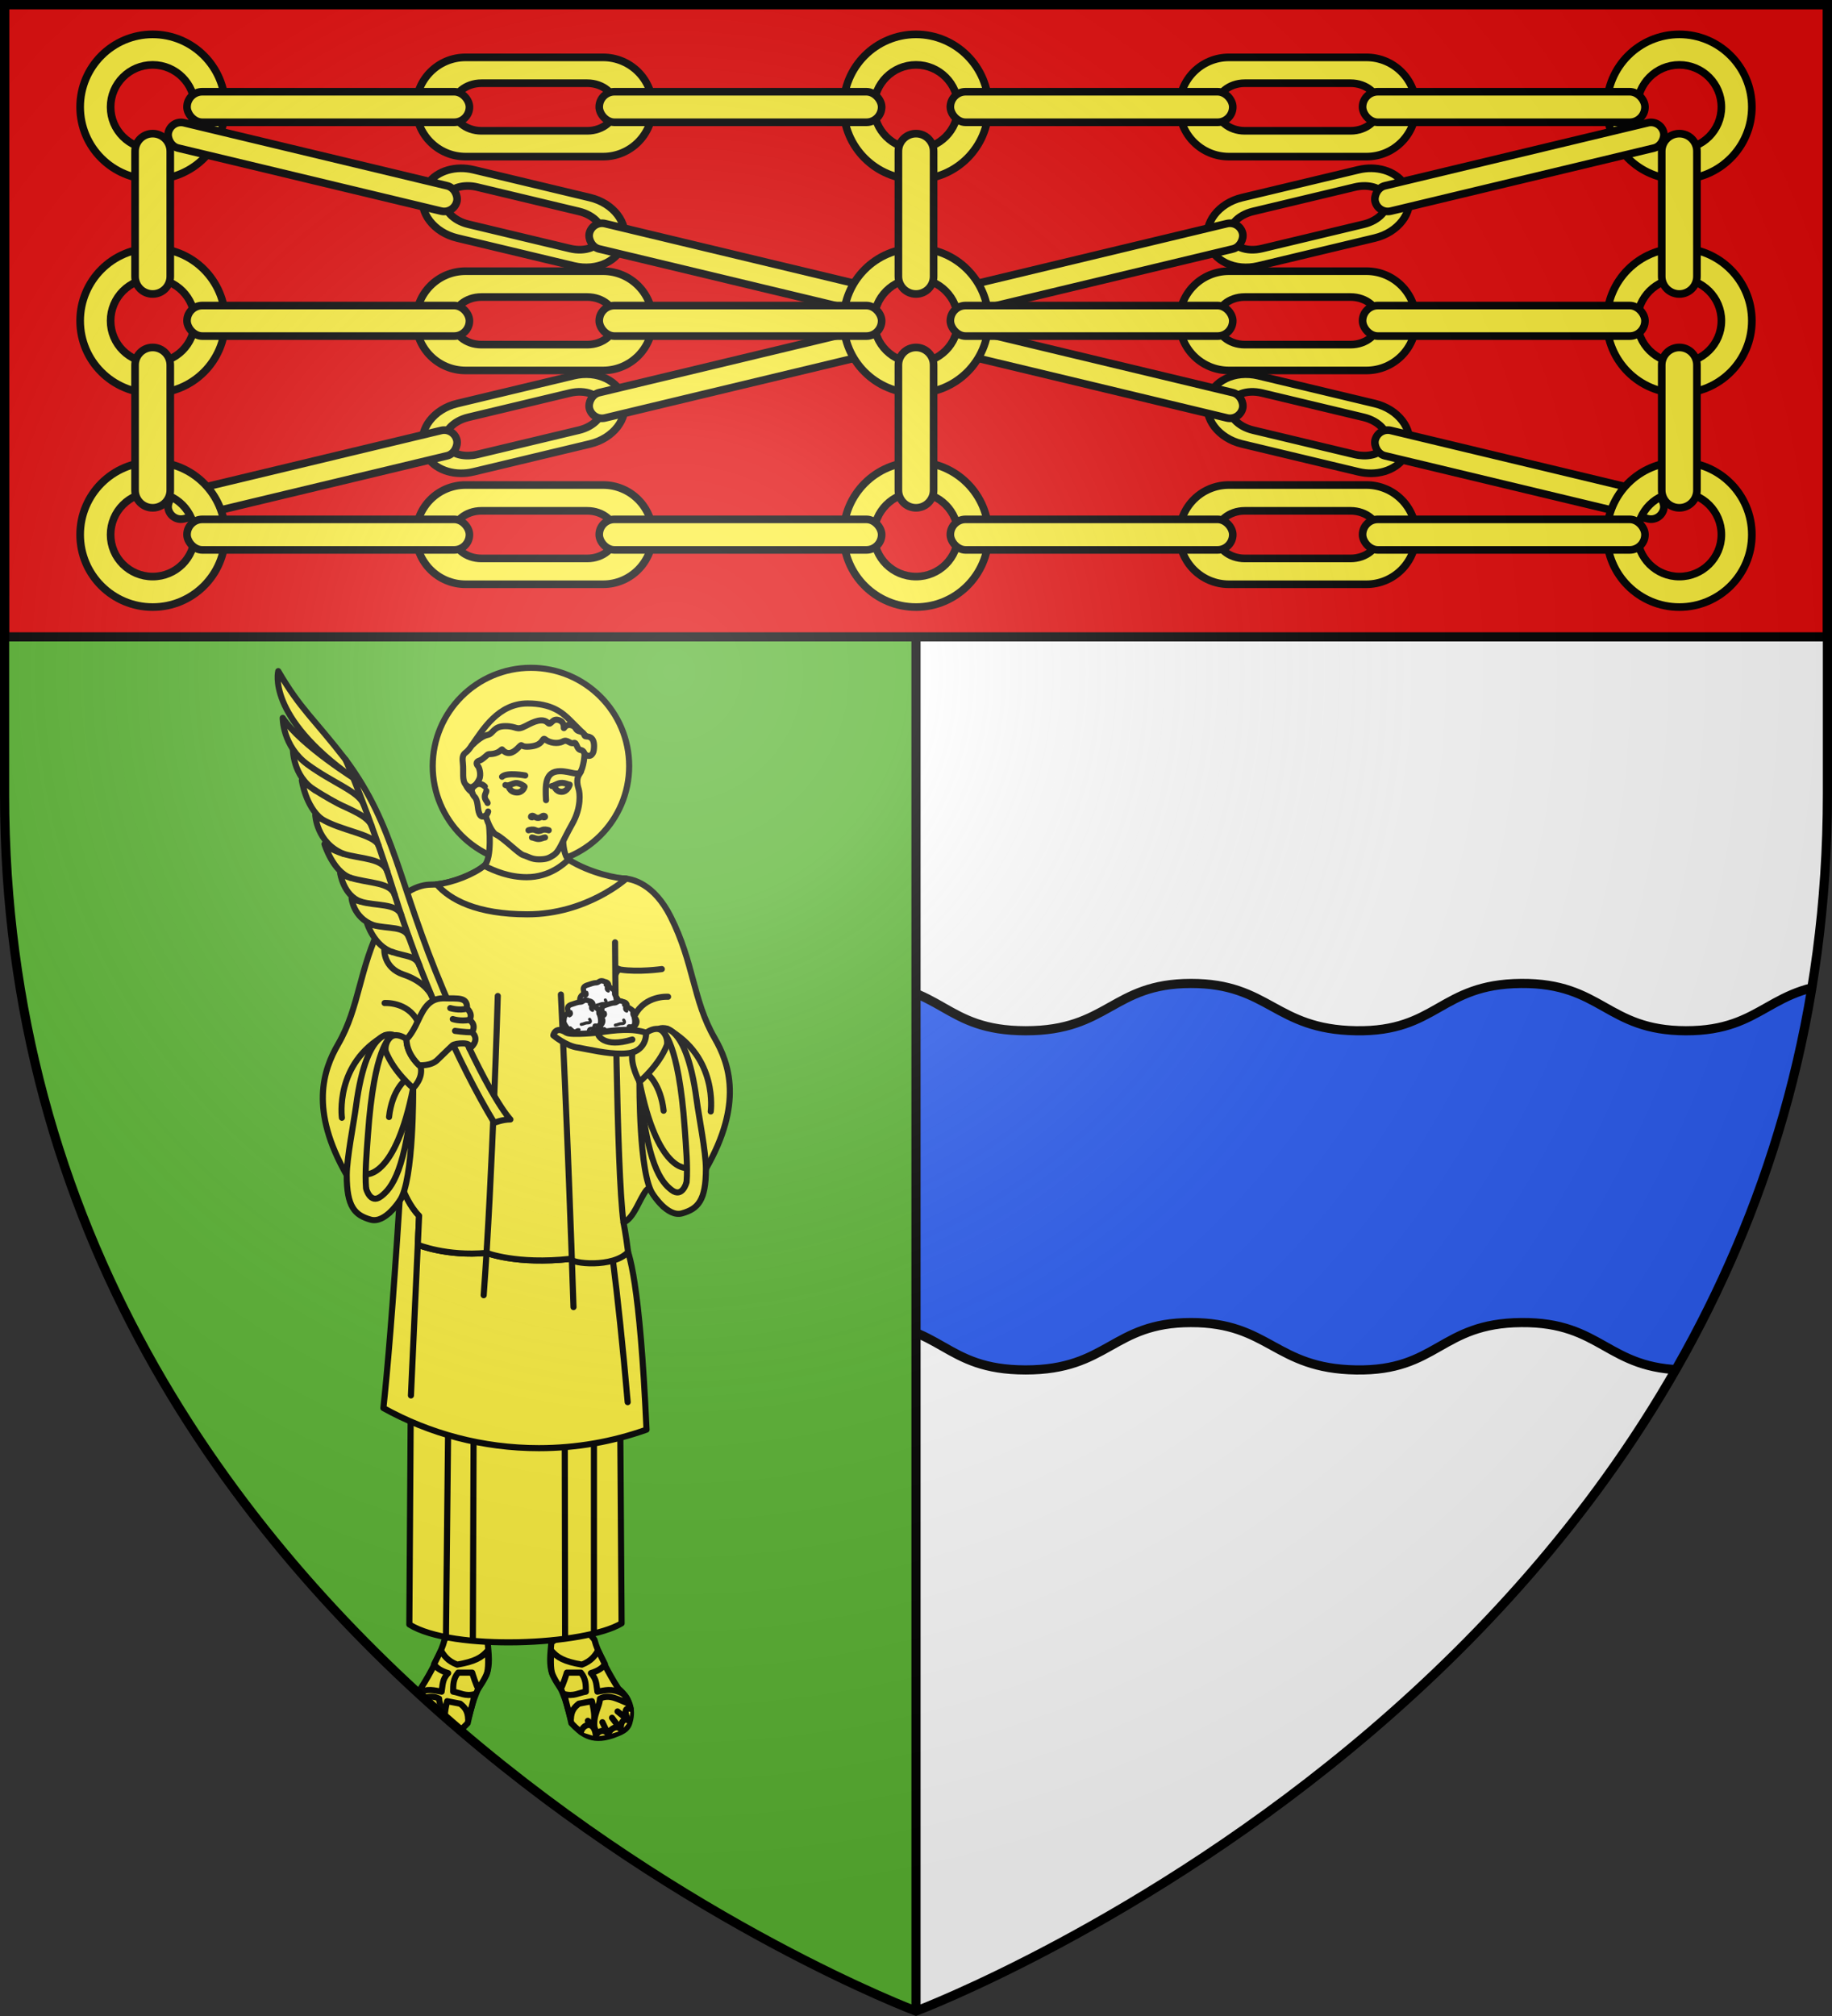<?xml version="1.0" encoding="UTF-8" standalone="no"?><svg height="660" viewBox="-300 -300 600 660" width="600" xmlns="http://www.w3.org/2000/svg" xmlns:xlink="http://www.w3.org/1999/xlink"><rect x="-300" y="-300" width="600" height="660" fill="#333333" stroke="none"/><radialGradient id="a" cx="-80" cy="-80" gradientUnits="userSpaceOnUse" r="405"><stop offset="0" stop-color="#fff" stop-opacity=".31"/><stop offset=".19" stop-color="#fff" stop-opacity=".25"/><stop offset=".6" stop-color="#6b6b6b" stop-opacity=".125"/><stop offset="1" stop-opacity=".125"/></radialGradient><clipPath id="b"><path d="m298.5-298.5h-298.5v657s298.5-112.209 298.5-398.457z"/></clipPath><clipPath id="c"><path d="m-309.545-306.549h637.325v275.834c0 305.392-318.663 425.105-318.663 425.105s-318.663-119.713-318.663-425.105z"/></clipPath><path d="m-298.5-298.5h298.5v657s-298.5-112.209-298.5-398.457z" fill="#5ab532"/><path d="m298.5-298.5h-298.5v657s298.5-112.209 298.5-398.457z" fill="#fff"/><g stroke="#000" stroke-width="3"><path clip-path="url(#b)" d="m-126.229 21.961c-15.249-.058-23.783 5.252-32.272 9.857v18.91c0 31.089 4.273 59.708 11.707 85.963 4.882-2.207 12.16-3.74 20.357-3.709 25.645.097 29.505 15.579 54.126 15.512 24.621-.067 26.831-15.833 54.074-15.512 27.242.321 26.966 15.497 54.126 15.512 27.16.014 28.308-15.481 54.113-15.512 25.805-.031 27.389 15.081 54.113 15.512 26.724.431 27.484-15.296 54.126-15.512 26.641-.216 27.936 15.469 54.074 15.512 26.138.043 26.969-15.512 54.126-15.512 9.567 0 14.61 1.913 20.149 4.384 7.552-26.44 11.915-55.281 11.915-86.638v-18.391c-9.16-4.549-15.152-10.376-32.272-10.376-27.129 0-27.975 15.528-54.087 15.486-26.111-.043-27.394-15.702-54.008-15.486-26.614.216-27.364 15.916-54.061 15.486-26.697-.43-28.295-15.516-54.074-15.486-25.779.03-26.941 15.5-54.074 15.486-27.132-.014-26.846-15.165-54.061-15.486-27.214-.321-29.413 15.419-54.008 15.486-24.596.067-28.467-15.388-54.087-15.486z" fill="#2b5df2" fill-rule="evenodd"/><path d="m0 358.398v-656.898" fill="none"/><path d="m-298.5-298.5h597v207h-597z" fill="#e20909" stroke-miterlimit="3.864"/></g><g fill="#fcef3c"><g id="d" fill="#fcef3c"><path d="m102.5-281.219c-9.002 0-16.25 7.247-16.25 16.25s7.247 16.25 16.25 16.25h45c9.002 0 16.25-7.247 16.25-16.25s-7.247-16.25-16.25-16.25zm5.184 8.459h34.633c5.183 0 9.355 3.475 9.355 7.791s-4.172 7.791-9.355 7.791h-34.633c-5.183 0-9.355-3.475-9.355-7.791s4.172-7.791 9.355-7.791zm-255.184-8.459c-9.002 0-16.25 7.247-16.25 16.25s7.247 16.25 16.25 16.25h45c9.002 0 16.25-7.247 16.25-16.25s-7.247-16.25-16.25-16.25zm5.184 8.459h34.633c5.183 0 9.355 3.475 9.355 7.791s-4.172 7.791-9.355 7.791h-34.633c-5.183 0-9.355-3.475-9.355-7.791s4.172-7.791 9.355-7.791z" fill="#fcef3c" stroke="#000" stroke-linecap="round" stroke-linejoin="round" stroke-width="2.5"/><path d="m250-288.75c-13.112 0-23.75 10.652-23.75 23.781 0 13.129 10.638 23.719 23.75 23.719s23.75-10.59 23.75-23.719c0-13.129-10.638-23.781-23.75-23.781zm0 9.99c7.601 0 13.773 6.18 13.773 13.791s-6.172 13.729-13.773 13.729-13.773-6.117-13.773-13.729 6.172-13.791 13.773-13.791zm-250-9.99c-13.112 0-23.75 10.652-23.75 23.781 0 13.129 10.638 23.719 23.75 23.719 13.112 0 23.75-10.59 23.75-23.719 0-13.129-10.638-23.781-23.75-23.781zm0 9.99c7.601 0 13.773 6.18 13.773 13.791s-6.172 13.729-13.773 13.729-13.773-6.117-13.773-13.729 6.172-13.791 13.773-13.791zm-250-9.99c-13.112 0-23.75 10.652-23.75 23.781 0 13.129 10.638 23.719 23.75 23.719s23.75-10.59 23.75-23.719c0-13.129-10.638-23.781-23.75-23.781zm0 9.99c7.601 0 13.773 6.18 13.773 13.791s-6.172 13.729-13.773 13.729-13.773-6.117-13.773-13.729 6.172-13.791 13.773-13.791z" fill="#fcef3c" stroke="#000" stroke-linecap="round" stroke-linejoin="round" stroke-width="2.5"/><g fill="#fcef3c"><rect fill="#fcef3c" height="10" rx="5" stroke="#000" stroke-linecap="round" stroke-linejoin="round" stroke-width="2.5" width="92.5" x="-238.75" y="-269.969"/><rect fill="#fcef3c" height="10" rx="5" stroke="#000" stroke-linecap="round" stroke-linejoin="round" stroke-width="2.5" width="92.5" x="-103.75" y="-269.969"/></g><rect fill="#fcef3c" height="10" rx="5" stroke="#000" stroke-linecap="round" stroke-linejoin="round" stroke-width="2.5" width="92.5" x="11.25" y="-269.969"/><rect fill="#fcef3c" height="10" rx="5" stroke="#000" stroke-linecap="round" stroke-linejoin="round" stroke-width="2.5" width="92.5" x="146.25" y="-269.969"/></g><use fill="#fcef3c" height="100%" transform="matrix(-1 0 0 1 0 0)" width="100%" xlink:href="#e"/><g id="e" fill="#fcef3c" transform="translate(-1 .014)"><g id="f" fill="#fcef3c" stroke-width="1" transform="matrix(1 0 0 1 -.155 .054)"><path d="m152.004 55.023c-5.956.067-11.028 3.331-12.23 8.361-1.48 6.192 3.479 12.648 11.117 14.475l38.178 9.129c7.638 1.826 14.979-1.689 16.459-7.881s-3.479-12.646-11.117-14.473l-38.178-9.129c-1.432-.342-2.854-.498-4.229-.482zm2.674 5.791c.89.025 1.816.144 2.752.367l33.352 7.971c4.991 1.193 8.358 4.865 7.553 8.232-.805 3.368-5.472 5.119-10.463 3.926l-33.352-7.971c-4.991-1.193-8.358-4.863-7.553-8.23.654-2.736 3.856-4.405 7.711-4.295z" fill="#fcef3c" stroke="#000" stroke-linecap="round" stroke-linejoin="round" stroke-width="2.5" transform="translate(-300 -300)"/><rect fill="#fcef3c" height="8.51" rx="4.255" stroke="#000" stroke-linecap="round" stroke-linejoin="round" stroke-width="2.5" transform="matrix(.973 .233 -.232 .973 0 0)" width="97.104" x="-296.454" y="-197.12"/><rect fill="#fcef3c" height="8.51" rx="4.255" stroke="#000" stroke-linecap="round" stroke-linejoin="round" stroke-width="2.5" transform="matrix(.973 .233 -.232 .973 0 0)" width="97.104" x="-154.735" y="-197.12"/></g><use fill="#fcef3c" height="100%" transform="matrix(1 0 0 -1 0 -389.99)" width="100%" xlink:href="#f"/></g><use fill="#fcef3c" height="100%" transform="translate(0 70)" width="100%" xlink:href="#d"/><use fill="#fcef3c" height="100%" transform="translate(0 140)" width="100%" xlink:href="#d"/><path id="g" d="m-255.767-139.517v-40.967c0-3.195 2.572-5.767 5.767-5.767s5.767 2.572 5.767 5.767v40.967c0 3.195-2.572 5.767-5.767 5.767s-5.767-2.572-5.767-5.767zm0-70v-40.967c0-3.195 2.572-5.767 5.767-5.767s5.767 2.572 5.767 5.767v40.967c0 3.195-2.572 5.767-5.767 5.767s-5.767-2.572-5.767-5.767z" fill="#fcef3c" stroke="#000" stroke-linecap="round" stroke-linejoin="round" stroke-width="2.5"/><use fill="#fcef3c" height="100%" transform="translate(500)" width="100%" xlink:href="#g"/><use height="100%" transform="translate(250)" width="100%" xlink:href="#g"/></g><g clip-path="url(#c)" stroke-width="1.067" transform="matrix(.937 0 0 .937 -8.541 -11.213)"><use height="100%" stroke-width="1.067" transform="matrix(-1 0 0 1 -258.937 0)" width="100%" xlink:href="#h"/><g id="h" stroke-width="1.067"><path d="m-155.641 264.66c-1.143 4.441-4.721 11.447-8.398 17.145-3.971 3.277-5.1 7.387-3.96 11.38.603 3.166 3.32 3.9 6.098 4.954 7.502 2.483 10.932-.79 14.308-4.262 1.25-5.598 2.492-11.196 6.474-16.795 1.473-3.466.836-7.46.525-11.371l-9.623-7.348z" style="fill:#fcef3c;fill-rule:evenodd;stroke:#000;stroke-width:2.135;stroke-linecap:round;stroke-linejoin:round"/><path d="m-156.958 268.509c1.154 1.752 2.311 3.592 5.691 4.898 6.203-1.081 8.597-2.462 10.673-4.898 0 0 .482 5.182-.182 7.642-.556 2.058-3.087 5.599-3.087 5.599-.644-.592-2.154-5.544-2.154-5.544h-4.899c-1.833 2.216-1.724 4.432-1.75 6.648 2.45.378 4.246 1.738 7.523.875-.59 2.936-1.435 5.841-2.275 8.747-.09-3.029-1.315-4.254-2.799-5.423l-4.549-.875c-1.99 8.376.416 6.034-.7 12.421h-1.4c3.296-5.387-.73-10.242-.7-13.296-3.383-1.824-6.765.533-10.148 1.749.394-1.339.838-2.664 2.449-3.674 3.852-1.832 6.048-.904 8.573-.525.389-2.158.145-4.315 2.275-6.473-2.612-.805-4.153-1.878-4.899-3.149z" style="fill:#fcef3c;fill-rule:evenodd;stroke:#000;stroke-width:2.135;stroke-linecap:round;stroke-linejoin:round"/><path d="m-153.365 293.042c-1.432 1.505-3.49 3.122-2.842 5.538m-4.333-.68 2.1-4.374m-6.706 2.923 3.339-4.467m-6 1.101 4.075-3.315m-4.075 3.315c2.6-1.671 3.378 2.143 2.661 3.366m0 0c1.554-2.672 4.688.035 4.607 1.451m0 0c1.554-2.672 4.415-.735 4.333.68m0 0c.481-6.092 4.696-4.289 5.241-1.626m-17.355-8.097c2.959-.893 1.538 3.246.513 4.225" fill="#fcef3c" stroke="#000" stroke-linecap="round" stroke-linejoin="round" stroke-width="2.135"/></g><path d="m-94.313 180.979.522 77.997c-12.731 7.699-59.18 9.809-74.189.402l.522-80.409z" style="fill:#fcef3c;fill-rule:evenodd;stroke:#000;stroke-width:2.135;stroke-linecap:round;stroke-linejoin:round"/><path d="m-145.514 190.652-.261 73.859m-8.621-75.869-.784 74.805m41.52-73.148.124 73.643m10.08-77.335v75.491" fill="#fcef3c" stroke="#000" stroke-linecap="round" stroke-linejoin="round" stroke-width="2.135"/><path d="m-91.142-40.544c0 18.93-15.402 34.331-34.334 34.331-18.932 0-34.335-15.401-34.335-34.331 0-18.93 15.403-34.331 34.335-34.331 18.932 0 34.334 15.401 34.334 34.331z" fill="#fcef3c" stroke="#000" stroke-linecap="round" stroke-linejoin="round" stroke-width="2.135"/><path d="m-92.764 126.497c1.608 2.257 5.345 13.115 7.689 64.808-11.768 4.184-24.431 6.468-37.628 6.468-19.708 0-38.231-5.084-54.347-14.008 1.359-12.559 3.254-34.42 5.674-72.441.559-.763 1.053-1.847 1.487-3.173 0 0 2.08 5.184 5.324 8.427l-.461 10.132s10.059 4.136 24.07 2.84c0 0 10.377 4.151 29.318 2.076 0 0 8.666 1.296 14.373-1.298-.84-6.583-1.401-10.636-1.401-10.636l5.627-5.626s.179 6.696-1.735 10.296c-.421.794 1.067 1.534 2.01 2.136z" fill="#fcef3c" stroke="#000" stroke-linecap="round" stroke-linejoin="round" stroke-width="2.135"/><path d="m-114.039-22.238s-1.257 11.771 1.695 14.333c3.74 3.247 12.486 6.583 18.583 6.583 3.859 0 11.351 2.016 17.091 13.36 8.173 16.149 7.783 29.281 15.373 42.415 5.186 8.975 10.021 22.959-3.016 45.723-.97 7.981-12.853 17.085-19.719 6.49-.371.337-.747.673-1.124 1.009-2.542 3.311-4.221 9.6-7.956 11.28 0 0 .762 3.719 1.601 10.302-5.256 5.64-19.879 4.053-20.129 2.368-18.94 2.075-29.318-2.075-29.318-2.075-14.011 1.296-24.07-2.841-24.07-2.841l.462-10.131c-3.244-3.243-5.324-8.426-5.324-8.426-11.522 9.318-16.31 3.07-19.974-5.778-13.037-22.764-8.202-36.748-3.016-45.723 7.59-13.133 7.2-26.265 15.373-42.415 5.74-11.343 13.232-13.36 17.091-13.36 6.097 0 14.842-3.337 18.583-6.584 2.952-2.562 1.695-14.333 1.695-14.333l9.613 3.075z" fill="#fcef3c" stroke="#000" stroke-linecap="round" stroke-linejoin="round" stroke-width="2.135"/><path d="m-77.544 40.056s-7.977-.584-11.577 6.42m18.049 58.344c-.515 6.455-2.53 10.739-8.183 8.508m16.63-33.192s2.643-18.987-15.154-28.853m6.592 48.569s-10.118 1.296-16.346-30.094m2.835-2.719s4.559 3.498 5.597 12.837m-16.771-47.616s.384-1.682 1.746-1.682m14.4-.195s-8.173 1.167-14.399.195c0 0-1.268-.317-1.796-.845m-.15-8.689s.415 79.522 2.96 97.909m-83.519-76.701s7.977-.584 11.577 6.42m-18.049 58.344c.515 6.455 2.53 10.739 8.183 8.508m-16.63-33.191s-2.643-18.987 15.154-28.853m39.33-13.692s-1.815 62.52-4.928 104.547m26.982-105.066s2.335 46.566 4.411 109.216m13.804-16.085c1.515 11.872 3.467 29.899 5.136 49.291m-73.365-54.983-2.394 52.648m-2.056-110.12s-4.559 3.498-5.597 12.837m-7.914 19.975s10.118 1.296 16.346-30.094" fill="none" stroke="#000" stroke-linecap="round" stroke-linejoin="round" stroke-width="2.135"/><path d="m-148.221-34.016c.584 1.605 2.183 2.674 2.183 2.674.167.597.471 1.147.834 1.51 1.362 1.362.924 4.134 1.702 5.934.778 1.8 2.189.632 2.189.632.875 3.113 2.433 6.08 3.648 6.664 2.753 1.321 7.881 6.712 9.584 7.199 1.703.487 2.822 1.459 5.4 1.459 2.578 0 3.6-.486 5.011-1.411 2.247-1.472 2.675-3.94 6.664-11.042 3.272-5.825 2.578-10.896 2.238-12.015-.34-1.118-1.022-3.454.183-5.226 1.728-2.542 1.867-7.216 1.867-7.216l.577-6.041s-2.822-2.822-5.594-5.594-6.519-5.934-14.886-5.934c-10.216 0-15.636 9.077-19.541 14.704z" fill="#fcef3c" stroke="#000" stroke-linecap="round" stroke-linejoin="round" stroke-width="2.135"/><path d="m-143.55-35.962c.768-1.598 0-4.135-.438-4.572-.438-.438-.973-1.459.438-1.897 1.41-.438 2.773-2.286 3.357-2.286 3.754 0 4.399-1.916 4.67-1.605 1.848 2.119 3.77 1.192 5.4-.438 2.396-2.396 0 0 4.913-.681 4.293-.595 3.603-3.36 4.719-2.432 1.496 1.245 4.378 1.702 6.178.729 1.652-.893 2.384 1.022 3.795.535 1.182-.407.876 2.238 2.528 2.482.961.142 1.273 1.273 1.273 1.273 1.492 1.492 2.955.598 3.204-1.275.574-4.319-1.425-4.766-2.627-4.766-1.058 0-.243-1.314-2.238-1.751-1.7-.373-1.183-1.426-2.457-1.97-2.108-.9-2.846.559-3.089.803-.243.243.438-1.848-1.508-2.675-2.691-1.144-2.968 1.995-4.086.875-1.879-1.879-4.984-.431-7.637.973-3.617 1.913-3.0.146-7.249.146-4.281 0-4.183 2.675-6.226 3.064-1.662.316-3.778 1.95-5.532 3.711-.687.99-1.405 1.955-2.203 2.515-1.168.82-1.058 2.218-.895 3.745.311 2.929-.394 6.007 1.041 7.442.925.925 2.822 1.898 4.671-1.945z" fill="#fcef3c" stroke="#000" stroke-linecap="round" stroke-linejoin="round" stroke-width="2.135"/><path d="m-127.703-33.341c0-.192-1.87-1.421-3.167-1.259-.799.1-1.991.733-2.496.778 0 0 .193 2.335 2.836 2.495 2.137.129 2.827-1.822 2.827-2.014zm10.3-.417c.743-.386 1.959-1.148 3.559-.818.789.163 1.407.484 1.912.53 0 0-.696 2.494-2.836 2.494s-2.635-2.206-2.635-2.206zm-17.006-.16s.313.219 1.044.095" fill="#fcef3c" stroke="#000" stroke-linecap="round" stroke-linejoin="round" stroke-width="2.135"/><path d="m-141.069-31.876c0 .681-.535.949-.535 2.019 0 1.07.77 1.581.974 2.213m14.302 9.534c.782-.227 1.6-.389 2.344-.065.744.324 1.191.324 1.191.324s.447 0 1.19-.324c.744-.324 1.563-.162 2.345.065m-5.838 2.513c.441 0 1.356.519 2.27.519.915 0 1.83-.519 2.27-.519m-4.142-7.321c0 .388-.756.373-.756.106 0-.191.108-.358.531-.358.462 0 .924.73 1.917.73.993 0 1.455-.73 1.918-.73.423 0 .531.167.531.358 0 .268-.756.283-.756-.106m-19.124-1.751s-.252 1.084-.875 1.402m-4.726-8.076c-.771-1.643 2.123-4.4 4.458-2.066m21.38 4.775c-.26-5.189-.454-10.117 4.93-10.117 3.697 0 6.303 1.844 7.279.034m-19.473 1.458s-6.454-1.2-8.107.454m18.169 3.048c-.319.166-.574.271-.786.195" fill="none" stroke="#000" stroke-linecap="round" stroke-linejoin="round" stroke-width="2.135"/><path d="m-126.686 11.253c-17.73 0-27.126-5.111-31.754-10.483 5.741-.572 13.15-3.636 16.609-6.478 3.714 1.863 8.76 3.989 14.886 3.989 8.043 0 13.144-4.744 14.555-6.155 7.978 4.961 17.512 6.66 20.236 6.66 0 0-13.776 12.466-34.532 12.466z" fill="#fcef3c" stroke="#000" stroke-linecap="round" stroke-linejoin="round" stroke-width="2.135"/><path d="m-174.684 54.317s-5.62 3.22-7.783 34.114c-.418 5.975-1.073 13.074-.634 18.587v-.008s1.412 5.647 5.174 2.824c3.762-2.824 8.821-9.082 11.286-37.876 0 0 .26 32.558-4.735 39.368 0 0-5.06 8.048-10.118 6.615-5.585-1.582-8.367-4.475-8.367-15.565 0-5.902 2.465-18.224 3.243-24.061 3.992-29.934 13.388-24.77 13.388-24.77-.516.1-1.015.334-1.454.773" fill="#fcef3c" stroke="#000" stroke-linecap="round" stroke-linejoin="round" stroke-width="2.135"/><path d="m-208.348-49.971-.328 3.204s-.256 9.767 7.787 14.696c0 0-3.503-2.334-4.671-3.502 0 0 1.298 9.08 6.876 13.49 0 0-1.711-.965-2.173-1.427 0 0 .389 9.728 9.826 13.619 0 0-4.621-1.411-6.616-3.405 0 0 2.919 9.534 9.048 11.771 0 0-2.7-.754-3.551-1.605 0 0 1.167 7.831 7.151 9.923 0 0-2.602-.608-3.162-1.167 0 0 .503 6.664 7.508 9.388 0 0-1.362-.357-2.14-.746 0 0 2.465 8.139 8.984 10.182 0 0-2.011-.551-2.919-.94 0 0-.364 6.429 6.665 8.772 5.837 1.946 8.978 5.347 9.911 7.573l.305-2.612-16.005-48.398-5.643-13.717-1.946-4.741-9.048-8.247z" fill="#fcef3c" stroke="#000" stroke-linecap="round" stroke-linejoin="round" stroke-width="2.135"/><path d="m-213.796-73.708s-4.246 15.746 25.923 37.105l1.909 1.217-4.288-7.387c-11.286-14.592-15.739-17.551-23.545-30.936zm1.556 16.344s-.09 9.818 8.659 16.246c8.787 6.456 17.889 9.454 19.615 13.927l.525-2.421-2.522-5.773s-19.855-12.25-26.276-21.979z" fill="#fcef3c" stroke="#000" stroke-linecap="round" stroke-linejoin="round" stroke-width="2.135"/><path d="m-132.653 82.918s-7.395-7.199-23.351-44.945c-15.956-37.746-16.929-57.397-34.247-80.746 0 0 8.367 18.873 16.929 46.502 8.561 27.628 22.377 59.537 35.025 80.356 0 0 2.919-1.167 5.644-1.167z" fill="#fcef3c" stroke="#000" stroke-linecap="round" stroke-linejoin="round" stroke-width="2.135"/><path d="m-173.809 24.451c4.865 1.654 7.999 1.183 9.34 4.632m-16.183-14.068c5.384 1.459 11.05.188 12.565 4.349m-16.911-12.57c4.962 1.605 12.735.475 14.218 4.811m-17.818-13.128c6.616 2.043 14.086 1.5 15.541 6.106m-17.974-14.473c6.097 1.881 13.754 1.414 15.367 6.26m-23.021-18.452c6.551 4.086 18.607 5.426 19.952 9.324m-22.158-19.312s4.54 2.853 8.043 4.67c3.502 1.816 10.38 4.23 11.686 7.778" fill="#fcef3c" stroke="#000" stroke-linecap="round" stroke-linejoin="round" stroke-width="2.135"/><path d="m-174.684 54.317c-2.14 2.141-1.557 4.8-1.557 4.8 2.854 7.264 9.6 12.84 9.6 12.84s3.632-3.372 2.594-7.523c0 0-4.93-3.891-4.93-9.599 0 0-2.254-1.681-4.254-1.294-.516.1-1.014.337-1.453.776z" fill="#fcef3c" stroke="#000" stroke-linecap="round" stroke-linejoin="round" stroke-width="2.135"/><path d="m-168.977 54.836s1.589-1.102 3.924-6.161c2.335-5.059 4.263-8.281 9.632-8.074 4.282.165 7.891-.621 7.589 3.576 0 0 2.238 1.768.875 3.974 0 0 2.578 1.545.875 4.318 0 0 3.211 2.432-.875 5.74 1.459-2.627-5.156-1.946-5.935-1.168-.778.779-2.968 2.773-5.254 5.059-2.286 2.286-6.436 1.864-6.436 1.864-1.276-1.197-4.396-4.588-4.396-9.129z" fill="#fcef3c" stroke="#000" stroke-linecap="round" stroke-linejoin="round" stroke-width="2.135"/><path d="m-153.668 44.027s3.216.975 5.837.15m-4.962 3.674s2.53.884 5.838.3m-5.06 3.831s3.309.486 5.935.486" fill="#fcef3c" stroke="#000" stroke-linecap="round" stroke-linejoin="round" stroke-width="2.135"/><path d="m-79.49 52.119s5.62 3.22 7.783 34.114c.418 5.975 1.073 13.074.634 18.587v-.008s-1.412 5.647-5.174 2.824c-3.762-2.824-8.821-9.082-11.286-37.876 0 0-.26 32.558 4.735 39.368 0 0 5.06 8.048 10.118 6.615 5.585-1.582 8.367-4.475 8.367-15.565 0-5.902-2.465-18.224-3.243-24.061-3.992-29.934-13.388-24.77-13.388-24.77.516.1 1.015.334 1.454.773" fill="#fcef3c" stroke="#000" stroke-linecap="round" stroke-linejoin="round" stroke-width="2.135"/><use height="100%" transform="translate(-6.419 -7.023)" width="100%" xlink:href="#i"/><g id="i" fill="#fcef3c" stroke="#000" stroke-linecap="round" stroke-linejoin="round" stroke-width="18.701" transform="matrix(1.056 0 0 1.055 -1269.56 -161.253)"><path d="m1105.537 199.334c.319 1.349 1.734 2.698 2.73 4.048 1.782-.497 1.673 1.34 3.765.894.914.294 1.927-.303 2.965-1.13.21-1.07.955-1.071 1.506-1.459 3.555-2.601 1.364-3.605.706-5.036l-.047-1.271c-.86-.686-1.57-1.147-1.93-1.083.174-1.157-.364-1.681-1.318-1.836-1.662-.822-1.888.366-2.777.377-1.114.014-1.854.431-2.683.659-1.497.411-1.757.975-1.553 1.883.274 1.221-.323 1.302-.706 1.694-.613.655-.498 1.492-.659 2.259z" fill="#fff" stroke-width="1.769"/><path d="m1107.954 196.002c.209.51.333 1.01-.522 1.406m6.611-3.826c.373.11.42.502.377.826-.085.631.135.973.696 1.174m-2.22 8c.439-.002.69-.159.797-1.087.043-.371.01-.797.739-.971.443-.105 1.014.14 1.159-.768.056-.347.099-.382.725-.319 1.453.147 1.158-1.641.855-3.159m-5.826 2.927c.918-.094 1.115-.495 2.159-.493.918.002 1.121-.464.609-1.188m-6.364 2.835c.524.438 1.168 1.386 1.93.847.52-.368.65-.2.941-.235" fill="none" stroke-width="1.011"/></g><g stroke="#000" stroke-linecap="round" stroke-linejoin="round"><use fill="#fcef3c" height="100%" stroke-width="2.022" transform="translate(-11.916 -.266)" width="100%" xlink:href="#i"/><path d="m-85.197 52.637c1.158 11.193-16.102 6.541-23.736 5.2-4.255-.508-8.723-4.29-8.723-4.29s.669-3.48 4.55-.937c1.782.983 11.487-.07 11.487-.07 5.388-.853 11.726-1.553 16.422.097z" fill="#fcef3c" stroke-width="2.135"/><g stroke-width="2.135"><path d="m-101.987 53.026c-.211.257 1.83 5.097 11.946 1.974" fill="none"/><path d="m-79.49 52.119c2.14 2.141 1.557 4.8 1.557 4.8-2.854 7.264-9.6 12.84-9.6 12.84s-3.432-6.116-2.393-10.267c0 0 4.729-1.147 4.729-6.855 0 0 2.254-1.681 4.254-1.294.516.1 1.014.337 1.453.776z" fill="#fcef3c"/></g></g></g><path d="m-298.5-298.5h597v258.543c0 286.248-298.5 398.457-298.5 398.457s-298.5-112.209-298.5-398.457z" fill="url(#a)"/><path d="m-298.5-298.5h597v258.503c0 286.203-298.5 398.395-298.5 398.395s-298.5-112.191-298.5-398.395z" fill="none" stroke="#000" stroke-width="3"/></svg>